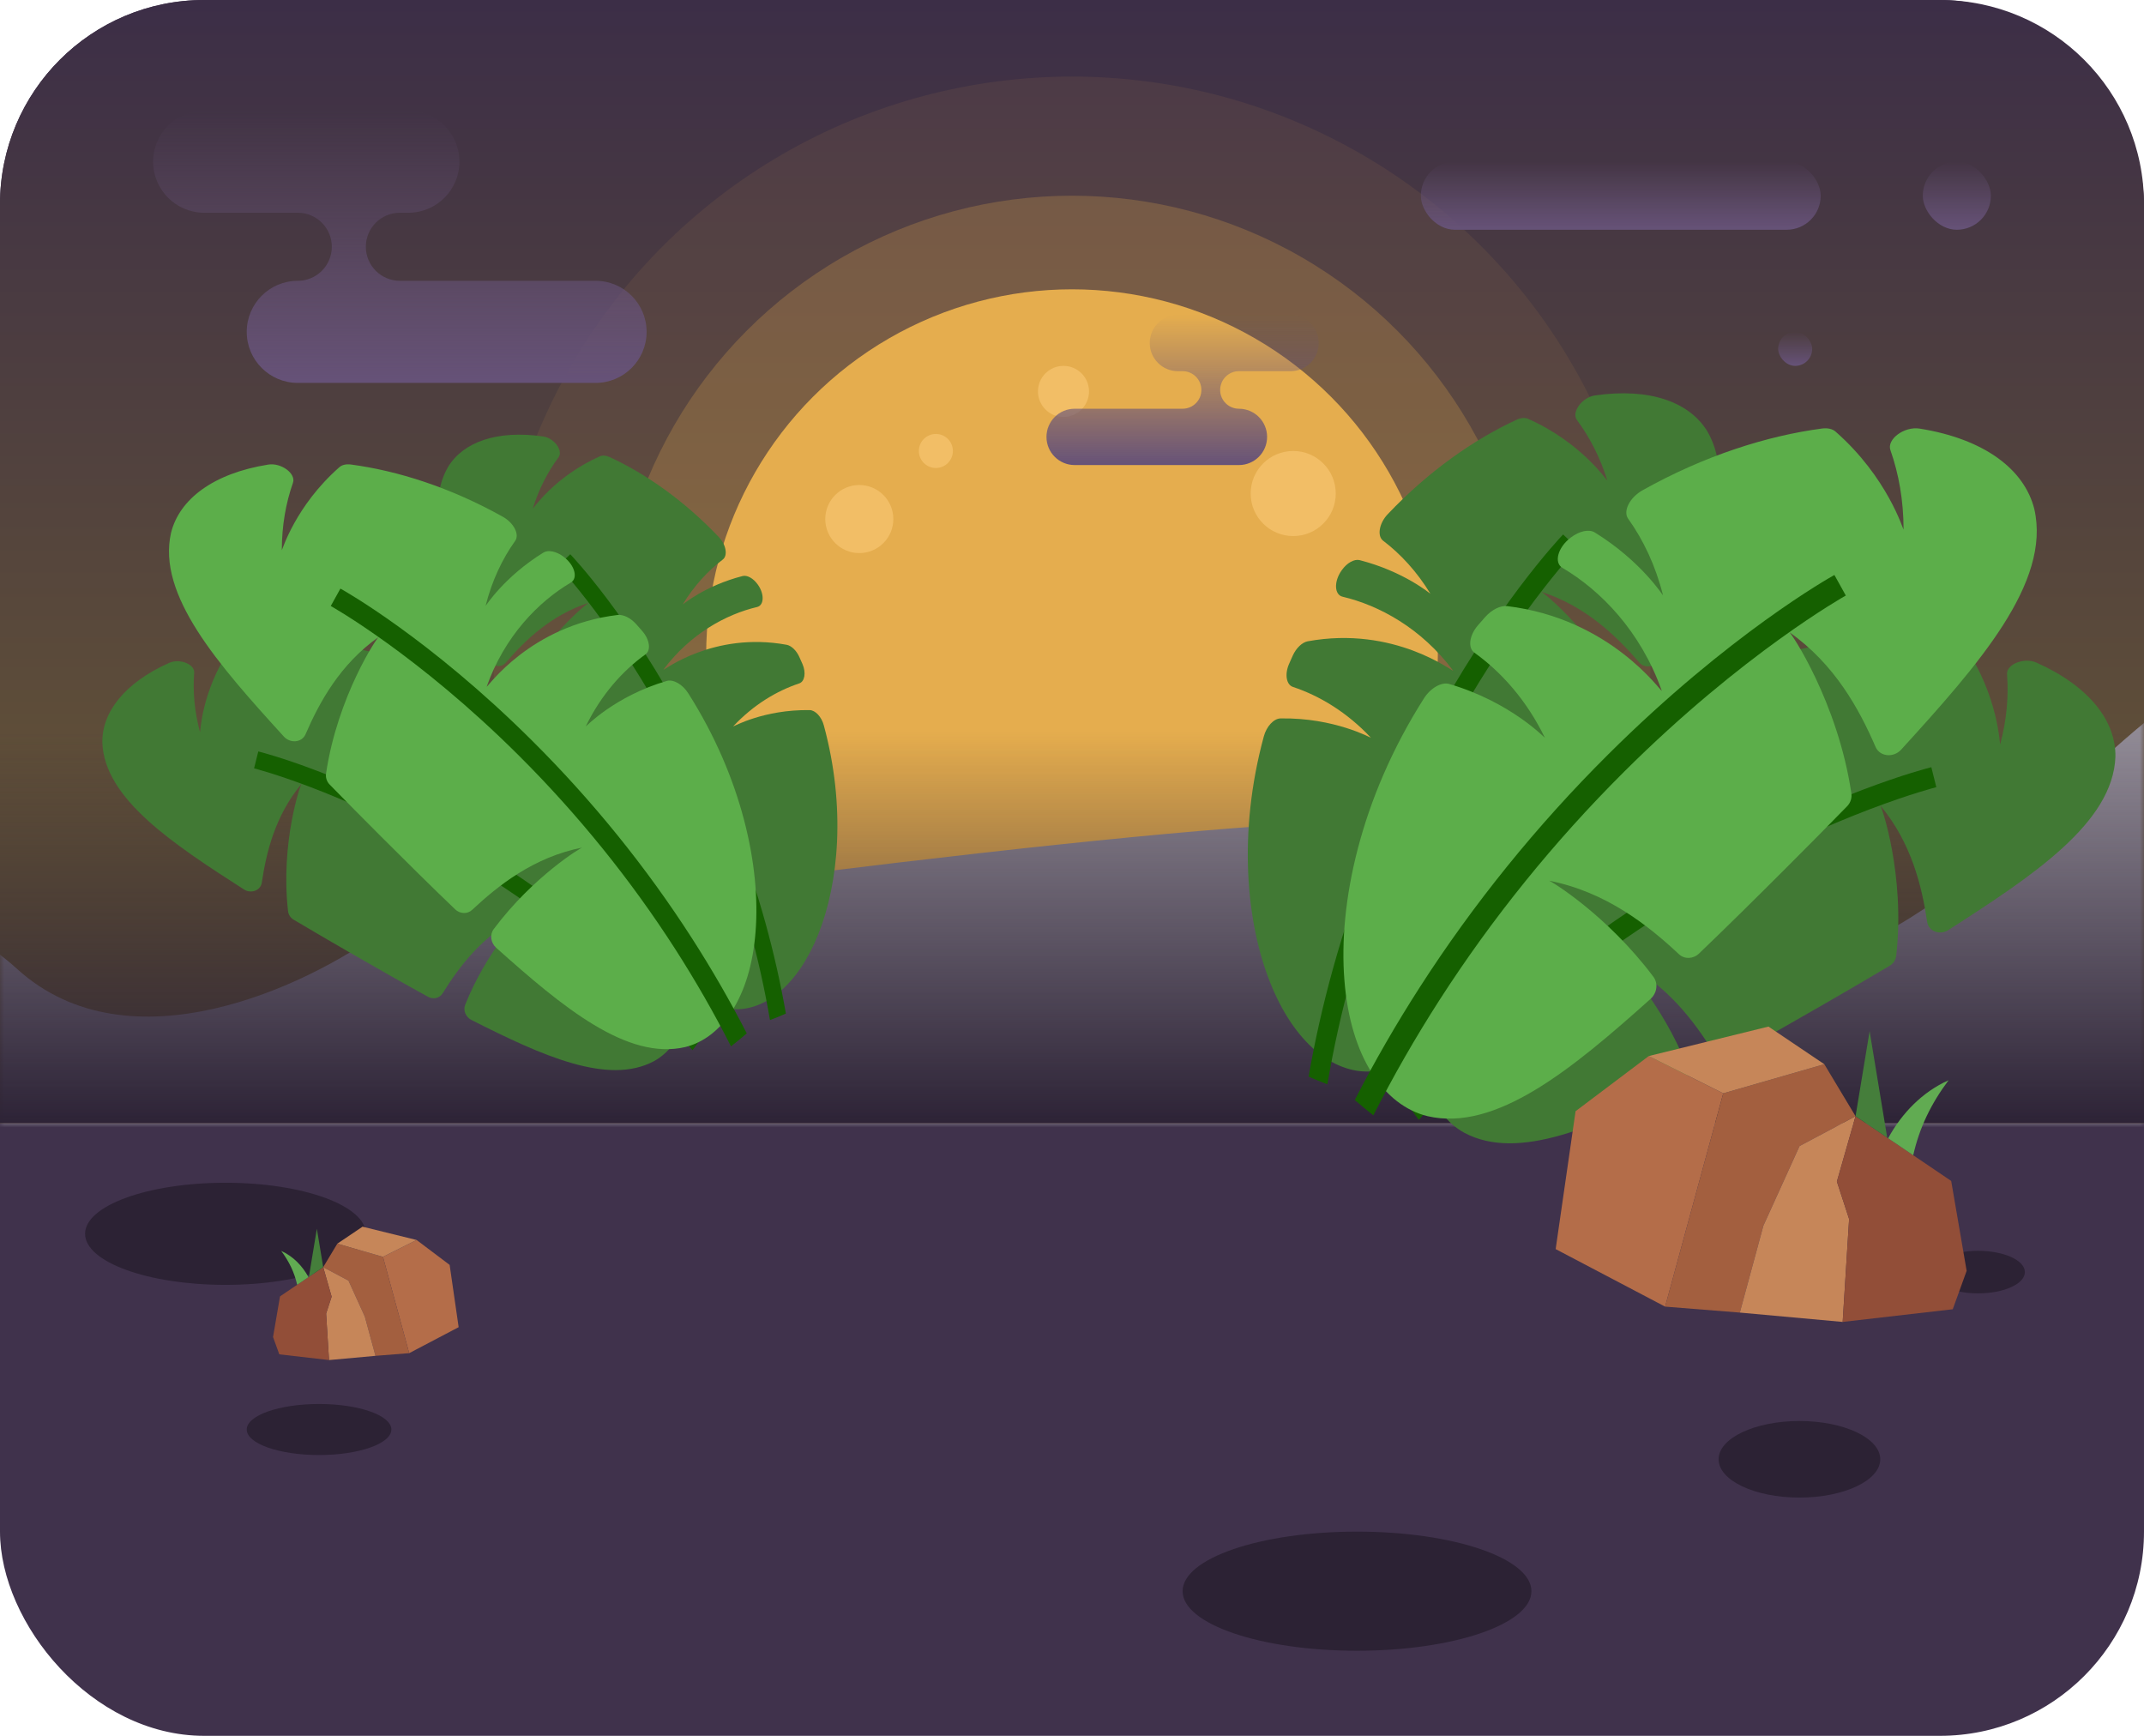 <svg width="252" height="204" viewBox="0 0 252 204" fill="none" xmlns="http://www.w3.org/2000/svg">
<rect width="252" height="204" rx="24" fill="#40324C"/>
<path d="M0 24C0 10.745 10.745 0 24 0H228C241.255 0 252 10.745 252 24V132H0V24Z" fill="url(#paint0_linear_44_603)"/>
<mask id="mask0_44_603" style="mask-type:alpha" maskUnits="userSpaceOnUse" x="0" y="0" width="252" height="132">
<path d="M0 24C0 10.745 10.745 0 24 0H228C241.255 0 252 10.745 252 24V132H0V24Z" fill="#C4C4C4"/>
</mask>
<g mask="url(#mask0_44_603)">
<circle opacity="0.08" cx="126" cy="77" r="68" fill="#E5AD4E"/>
<circle opacity="0.24" cx="126" cy="77" r="54" fill="#E5AD4E"/>
<circle cx="126" cy="77" r="43" fill="#E5AD4E"/>
<circle cx="101" cy="61" r="4" fill="#F2BE66"/>
<circle cx="110" cy="53" r="2" fill="#F2BE66"/>
<circle cx="152" cy="58" r="5" fill="#F2BE66"/>
<circle cx="125" cy="46" r="3" fill="#F2BE66"/>
<rect x="167" y="19" width="47" height="8" rx="4" fill="url(#paint1_linear_44_603)"/>
<rect x="226" y="19" width="8" height="8" rx="4" fill="url(#paint2_linear_44_603)"/>
<rect x="209" y="39" width="4" height="4" rx="2" fill="url(#paint3_linear_44_603)"/>
<path fill-rule="evenodd" clip-rule="evenodd" d="M18 19C18 15.686 20.686 13 24 13H48C51.314 13 54 15.686 54 19C54 22.314 51.314 25 48 25H47C44.791 25 43 26.791 43 29C43 31.209 44.791 33 47 33H70C73.314 33 76 35.686 76 39C76 42.314 73.314 45 70 45H35C31.686 45 29 42.314 29 39C29 35.686 31.686 33 35 33C37.209 33 39 31.209 39 29C39 26.791 37.209 25 35 25H24C20.686 25 18 22.314 18 19Z" fill="url(#paint4_linear_44_603)"/>
<path fill-rule="evenodd" clip-rule="evenodd" d="M155 40.31C155 38.482 153.518 37 151.69 37H138.448C136.62 37 135.138 38.482 135.138 40.31C135.138 42.139 136.62 43.621 138.448 43.621H139.022C140.231 43.633 141.207 44.616 141.207 45.828C141.207 47.046 140.219 48.034 139 48.034H145.621C144.402 48.034 143.414 47.046 143.414 45.828C143.414 44.616 144.39 43.633 145.598 43.621H151.69C153.518 43.621 155 42.139 155 40.31ZM148.931 51.345C148.931 49.517 147.449 48.035 145.621 48.035H126.31C124.482 48.035 123 49.517 123 51.345C123 53.173 124.482 54.655 126.31 54.655H145.621C147.449 54.655 148.931 53.173 148.931 51.345Z" fill="url(#paint5_linear_44_603)"/>
<path d="M2 113.862C-11.2 101.862 -26.833 108.862 -33 113.862C-32.167 129.529 -28.3 161.662 -19.5 164.862C-8.5 168.862 185 171.862 205 170.362C225 168.862 322 139.362 326.5 133.862C331 128.362 273 71.362 259 79.862C245 88.362 230.5 109.362 210.5 113.862C190.5 118.362 184 99.862 168 96.862C155.2 94.462 80.667 104.196 45 109.362C36.167 115.862 15.2 125.862 2 113.862Z" fill="#908A95"/>
</g>
<path d="M0 86H252V132H0V86Z" fill="url(#paint6_linear_44_603)"/>
<path d="M190.46 112.946C195.894 115.61 199.171 120.091 201.441 123.73C201.852 124.394 202.732 124.593 203.451 124.199C206.987 122.256 210.623 120.186 214.4 118.005C217.052 116.475 219.619 114.978 222.109 113.498C222.545 113.238 222.829 112.79 222.877 112.302C223.955 102.877 221.129 94.602 220.976 94.622C224.685 99.056 225.901 104.211 226.518 108.363C226.681 109.444 227.991 109.935 228.978 109.317C238.987 102.9 248.346 96.698 248.641 88.941C248.713 84.732 245.549 80.634 239.372 77.877C237.907 77.223 235.801 78.068 235.902 79.246C236.098 81.816 235.866 84.598 235.091 87.498C235.039 87.516 234.907 81.883 230.931 75.929C230.702 75.591 230.254 75.347 229.677 75.271C223.991 74.527 217.254 74.836 210.198 76.624C208.7 77.001 207.657 78.191 207.992 79.07C208.933 81.58 209.468 84.451 209.42 87.625C209.396 87.639 208.167 83.644 204.301 79.544C203.833 79.051 202.809 78.993 201.801 79.41C201.783 79.418 201.764 79.425 201.747 79.433C200.21 80.069 199.427 81.471 200.145 82.206C203.338 85.459 206.243 90.585 206.751 97.08C206.642 97.193 203.624 88.553 193.625 84.535C192.979 84.287 192.004 84.484 191.166 85.033C190.847 85.242 190.532 85.453 190.218 85.666C189.071 86.447 188.596 87.642 189.126 88.286C191.305 90.949 193.058 94.417 193.873 98.625C193.841 98.655 191.437 94.172 185.787 90.732C185.089 90.312 183.821 90.638 182.885 91.508C173.869 99.782 168.909 109.637 167.484 117.369C166.016 125.197 168.082 130.903 172.109 133.126C178.493 136.539 187.714 132.33 197.444 127.408C198.235 126.999 198.615 126.066 198.298 125.295C195.313 117.843 190.534 112.896 190.46 112.946V112.946Z" fill="#417934"/>
<path d="M227.59 92.511C227.475 92.539 215.846 95.503 200.831 104.133C192.022 109.197 183.787 115.192 176.353 121.954C172.991 125.014 169.788 128.234 166.759 131.606C166.259 130.945 165.779 130.272 165.318 129.587C168.307 126.288 171.462 123.129 174.769 120.125C182.343 113.241 190.732 107.14 199.703 101.991C214.997 93.212 226.52 90.283 227.004 90.163L227.297 91.338L227.59 92.511Z" fill="#156000"/>
<path d="M165.707 100.09C171.492 99.467 176.457 101.428 180.171 103.222C180.845 103.551 181.663 103.261 182.045 102.571C183.922 99.176 185.816 95.627 187.768 91.915C189.138 89.31 190.457 86.775 191.721 84.294C191.943 83.858 191.944 83.349 191.732 82.927C187.771 74.711 181.225 69.434 181.111 69.529C186.403 71.23 190.038 74.797 192.67 77.855C193.358 78.651 194.675 78.378 195.159 77.368C200.003 67.013 204.429 57.168 200.686 50.709C198.585 47.25 193.908 45.543 187.471 46.472C185.945 46.692 184.666 48.461 185.353 49.367C186.832 51.355 188.071 53.736 188.93 56.492C188.896 56.533 185.898 52.021 179.609 49.221C179.249 49.064 178.759 49.095 178.252 49.33C173.247 51.644 167.928 55.353 163.11 60.429C162.086 61.505 161.848 63.007 162.572 63.55C164.625 65.108 166.534 67.168 168.124 69.772C168.112 69.796 165.062 67.179 159.815 65.83C159.18 65.67 158.318 66.148 157.713 67.005C157.702 67.02 157.691 67.036 157.681 67.051C156.758 68.357 156.841 69.899 157.802 70.127C162.068 71.133 167.06 73.809 170.808 78.829C170.777 78.977 163.889 73.502 153.697 75.368C153.044 75.498 152.352 76.158 151.953 77.035C151.801 77.368 151.653 77.702 151.507 78.036C150.976 79.26 151.202 80.475 151.964 80.727C155.103 81.774 158.308 83.693 161.13 86.696C161.12 86.736 156.865 84.326 150.505 84.43C149.722 84.447 148.858 85.362 148.544 86.55C145.462 97.905 146.488 108.463 149.298 115.481C152.123 122.599 156.732 126.177 161.147 125.917C168.089 125.415 173.425 117.26 178.809 108.264C179.242 107.525 179.072 106.572 178.419 106.107C172.167 101.581 165.742 100.012 165.707 100.09V100.09Z" fill="#417934"/>
<path d="M185.404 64.418C185.325 64.5 177.392 72.879 169.616 87.603C165.053 96.241 161.435 105.343 158.862 114.656C157.699 118.87 156.748 123.132 156.016 127.428C155.271 127.148 154.536 126.847 153.809 126.526C154.545 122.31 155.489 118.122 156.635 113.982C159.259 104.498 162.948 95.231 167.599 86.44C175.526 71.452 183.391 63.155 183.723 62.81L184.564 63.614L185.404 64.418Z" fill="#156000"/>
<path d="M182.044 103.494C188.823 104.826 193.761 108.799 197.34 112.142C197.989 112.753 199.018 112.712 199.695 112.065C203.02 108.878 206.418 105.521 209.939 102C212.411 99.529 214.8 97.119 217.108 94.751C217.513 94.336 217.693 93.758 217.601 93.206C216.006 82.494 210.444 74.203 210.281 74.271C215.682 78.064 218.546 83.39 220.453 87.786C220.952 88.93 222.542 89.085 223.447 88.111C232.589 78.077 241.077 68.474 239.11 59.831C237.946 55.169 233.246 51.585 225.62 50.37C223.811 50.081 221.738 51.636 222.197 52.905C223.174 55.681 223.739 58.817 223.741 62.245C223.689 62.279 221.88 56.107 215.736 50.715C215.383 50.411 214.817 50.273 214.159 50.361C207.668 51.221 200.33 53.552 193.078 57.608C191.538 58.467 190.739 60.087 191.368 60.958C193.147 63.447 194.586 66.456 195.47 69.969C195.448 69.992 192.912 65.95 187.438 62.571C186.776 62.166 185.63 62.405 184.641 63.162C184.624 63.176 184.606 63.19 184.588 63.203C183.082 64.359 182.632 66.136 183.641 66.734C188.124 69.378 192.842 74.172 195.321 81.184C195.234 81.341 189.354 72.706 177.14 71.23C176.354 71.147 175.337 71.652 174.575 72.505C174.286 72.829 174 73.155 173.717 73.483C172.683 74.683 172.511 76.141 173.287 76.695C176.477 78.988 179.435 82.294 181.576 86.693C181.55 86.736 177.575 82.502 170.327 80.379C169.434 80.122 168.131 80.856 167.356 82.092C159.859 93.88 157.302 106.214 158.015 115.161C158.709 124.228 162.673 129.909 167.771 131.17C175.819 133.048 184.744 125.682 194.019 117.379C194.77 116.694 194.914 115.553 194.337 114.796C188.843 107.461 182.111 103.417 182.044 103.494V103.494Z" fill="#5CAE4A"/>
<path d="M216.951 69.989C216.832 70.054 204.884 76.758 190.877 90.712C182.66 98.898 175.349 107.943 169.15 117.596C166.346 121.964 163.766 126.461 161.422 131.074C160.675 130.494 159.947 129.894 159.236 129.274C161.557 124.753 164.104 120.337 166.862 116.047C173.18 106.218 180.629 97.011 189.001 88.683C203.272 74.483 215.113 67.847 215.611 67.573L216.282 68.781L216.951 69.989Z" fill="#156000"/>
<path d="M61.32 107.613C56.717 109.87 53.94 113.666 52.017 116.75C51.669 117.312 50.923 117.481 50.314 117.146C47.319 115.5 44.238 113.747 41.038 111.899C38.792 110.603 36.617 109.334 34.507 108.08C34.137 107.86 33.897 107.481 33.856 107.067C32.943 99.083 35.337 92.072 35.467 92.089C32.325 95.845 31.294 100.213 30.771 103.73C30.634 104.646 29.524 105.062 28.688 104.538C20.208 99.102 12.279 93.848 12.029 87.276C11.968 83.71 14.649 80.238 19.882 77.903C21.123 77.348 22.907 78.065 22.822 79.062C22.655 81.24 22.852 83.596 23.509 86.054C23.553 86.069 23.665 81.297 27.033 76.252C27.227 75.966 27.607 75.759 28.095 75.695C32.913 75.065 38.62 75.326 44.598 76.841C45.867 77.161 46.751 78.168 46.467 78.913C45.67 81.04 45.217 83.472 45.258 86.161C45.278 86.173 46.319 82.788 49.594 79.315C49.991 78.897 50.858 78.848 51.712 79.202C51.727 79.208 51.743 79.214 51.758 79.221C53.06 79.76 53.723 80.948 53.115 81.57C50.41 84.326 47.949 88.669 47.518 94.171C47.611 94.267 50.167 86.948 58.638 83.544C59.186 83.333 60.012 83.5 60.722 83.965C60.992 84.142 61.259 84.321 61.525 84.502C62.497 85.163 62.9 86.175 62.45 86.721C60.604 88.978 59.119 91.915 58.429 95.48C58.455 95.505 60.492 91.707 65.279 88.794C65.87 88.438 66.945 88.713 67.738 89.45C75.376 96.461 79.578 104.81 80.785 111.36C82.029 117.992 80.279 122.826 76.867 124.71C71.458 127.601 63.647 124.035 55.403 119.865C54.733 119.519 54.411 118.729 54.679 118.075C57.209 111.762 61.257 107.57 61.32 107.613V107.613Z" fill="#417934"/>
<path d="M29.864 90.301C29.961 90.324 39.813 92.835 52.533 100.147C59.996 104.437 66.973 109.516 73.271 115.244C76.12 117.837 78.833 120.565 81.4 123.421C81.823 122.862 82.23 122.292 82.62 121.711C80.088 118.916 77.415 116.24 74.613 113.695C68.197 107.863 61.09 102.694 53.489 98.332C40.532 90.894 30.77 88.413 30.36 88.312L30.111 89.306L29.864 90.301Z" fill="#156000"/>
<path d="M82.291 96.722C77.389 96.194 73.183 97.855 70.037 99.375C69.466 99.653 68.773 99.408 68.449 98.823C66.859 95.947 65.254 92.94 63.601 89.796C62.44 87.588 61.323 85.441 60.252 83.339C60.064 82.97 60.063 82.538 60.243 82.181C63.598 75.221 69.144 70.749 69.241 70.83C64.757 72.271 61.678 75.293 59.447 77.884C58.865 78.558 57.749 78.327 57.339 77.471C53.235 68.699 49.486 60.358 52.656 54.886C54.437 51.956 58.399 50.509 63.852 51.297C65.145 51.483 66.228 52.981 65.647 53.748C64.394 55.433 63.344 57.45 62.617 59.785C62.645 59.82 65.185 55.998 70.513 53.625C70.818 53.492 71.233 53.519 71.663 53.718C75.903 55.678 80.409 58.821 84.491 63.12C85.359 64.032 85.56 65.305 84.947 65.765C83.207 67.084 81.59 68.829 80.243 71.036C80.253 71.056 82.837 68.839 87.283 67.697C87.82 67.56 88.55 67.966 89.063 68.692C89.072 68.705 89.082 68.718 89.091 68.731C89.872 69.837 89.802 71.143 88.988 71.337C85.374 72.189 81.144 74.457 77.969 78.709C77.996 78.835 83.831 74.196 92.466 75.777C93.019 75.887 93.605 76.447 93.943 77.189C94.072 77.472 94.197 77.754 94.32 78.037C94.771 79.074 94.579 80.104 93.934 80.317C91.274 81.204 88.559 82.83 86.168 85.374C86.177 85.408 89.782 83.366 95.17 83.454C95.833 83.468 96.565 84.244 96.831 85.25C99.443 94.87 98.573 103.815 96.192 109.76C93.799 115.791 89.895 118.822 86.154 118.602C80.273 118.177 75.752 111.268 71.191 103.646C70.824 103.021 70.968 102.213 71.521 101.819C76.818 97.985 82.261 96.655 82.291 96.722V96.722Z" fill="#417934"/>
<path d="M65.603 66.5C65.67 66.569 72.391 73.668 78.98 86.142C82.845 93.46 85.91 101.171 88.09 109.061C89.075 112.631 89.88 116.242 90.501 119.882C91.132 119.644 91.755 119.39 92.371 119.118C91.747 115.546 90.947 111.998 89.976 108.491C87.753 100.455 84.628 92.605 80.688 85.157C73.972 72.459 67.309 65.43 67.028 65.138L66.315 65.819L65.603 66.5Z" fill="#156000"/>
<path d="M68.45 99.605C62.706 100.734 58.523 104.1 55.491 106.932C54.941 107.449 54.069 107.415 53.496 106.866C50.679 104.166 47.8 101.322 44.817 98.339C42.723 96.246 40.7 94.204 38.744 92.198C38.401 91.846 38.248 91.357 38.326 90.889C39.677 81.814 44.389 74.79 44.528 74.847C39.952 78.061 37.525 82.573 35.91 86.297C35.487 87.267 34.14 87.398 33.373 86.573C25.628 78.072 18.438 69.936 20.104 62.614C21.09 58.664 25.072 55.628 31.533 54.599C33.065 54.354 34.821 55.671 34.432 56.746C33.605 59.098 33.126 61.755 33.124 64.659C33.168 64.688 34.701 59.459 39.906 54.891C40.205 54.633 40.685 54.517 41.242 54.591C46.741 55.319 52.958 57.294 59.102 60.731C60.407 61.459 61.084 62.831 60.55 63.568C59.044 65.678 57.825 68.227 57.075 71.203C57.094 71.222 59.242 67.798 63.88 64.935C64.441 64.592 65.412 64.794 66.25 65.436C66.264 65.448 66.28 65.459 66.294 65.471C67.571 66.45 67.951 67.956 67.097 68.462C63.299 70.702 59.302 74.764 57.201 80.705C57.275 80.837 62.257 73.521 72.605 72.271C73.271 72.2 74.132 72.628 74.778 73.352C75.023 73.626 75.265 73.902 75.505 74.18C76.381 75.197 76.526 76.432 75.869 76.901C73.167 78.844 70.661 81.644 68.847 85.372C68.868 85.407 72.237 81.821 78.377 80.022C79.133 79.805 80.237 80.426 80.893 81.473C87.245 91.46 89.412 101.909 88.807 109.489C88.22 117.17 84.861 121.984 80.542 123.052C73.724 124.643 66.163 118.403 58.304 111.368C57.668 110.788 57.547 109.822 58.036 109.181C62.69 102.966 68.393 99.54 68.45 99.605V99.605Z" fill="#5CAE4A"/>
<path d="M38.877 71.22C38.977 71.275 49.1 76.955 60.966 88.776C67.929 95.712 74.122 103.374 79.374 111.552C81.749 115.253 83.935 119.063 85.921 122.971C86.554 122.479 87.17 121.971 87.773 121.446C85.806 117.616 83.649 113.875 81.312 110.24C75.96 101.913 69.649 94.113 62.556 87.057C50.466 75.027 40.434 69.406 40.012 69.173L39.444 70.196L38.877 71.22Z" fill="#156000"/>
<ellipse cx="26.5" cy="145" rx="16.5" ry="6" fill="#2C2234"/>
<ellipse cx="37.5" cy="168" rx="8.5" ry="3" fill="#2C2234"/>
<ellipse cx="159.5" cy="187" rx="20.5" ry="7" fill="#2C2234"/>
<ellipse cx="211.5" cy="171.5" rx="9.5" ry="4.5" fill="#2C2234"/>
<ellipse cx="232.5" cy="149.5" rx="5.5" ry="2.5" fill="#2C2234"/>
<path fill-rule="evenodd" clip-rule="evenodd" d="M202.546 128.491L193.792 124.108L185.189 130.591L182.848 146.797L195.714 153.558L202.546 128.491Z" fill="#B46D49"/>
<path fill-rule="evenodd" clip-rule="evenodd" d="M204.494 154.258L195.714 153.558L202.546 128.491L214.425 125.068L218.096 131.181L211.515 134.689L207.261 144.05L204.494 154.258Z" fill="#A35F3F"/>
<path fill-rule="evenodd" clip-rule="evenodd" d="M218.096 131.181L211.515 134.689L207.262 144.05L204.494 154.258L216.583 155.356L217.34 143.269L215.903 138.859L218.096 131.181Z" fill="#C68659"/>
<path fill-rule="evenodd" clip-rule="evenodd" d="M218.096 131.181L215.903 138.859L217.34 143.269L216.583 155.356L229.521 153.867L231.154 149.354L229.338 138.787L218.096 131.181Z" fill="#924E38"/>
<path fill-rule="evenodd" clip-rule="evenodd" d="M214.424 125.068L207.859 120.646L193.792 124.108L202.546 128.491L214.424 125.068Z" fill="#C68659"/>
<path fill-rule="evenodd" clip-rule="evenodd" d="M219.749 121.181L221.818 133.7L218.096 131.181L219.749 121.181Z" fill="#457E3B"/>
<path fill-rule="evenodd" clip-rule="evenodd" d="M221.925 133.772C223.536 130.823 225.94 128.334 229.03 126.954C226.958 129.72 225.609 132.527 224.874 135.767L221.925 133.772Z" fill="#61AB52"/>
<path fill-rule="evenodd" clip-rule="evenodd" d="M45.011 147.705L48.965 145.726L52.85 148.654L53.908 155.973L48.097 159.026L45.011 147.705Z" fill="#B46D49"/>
<path fill-rule="evenodd" clip-rule="evenodd" d="M44.132 159.342L48.097 159.026L45.012 147.705L39.647 146.16L37.989 148.92L40.961 150.504L42.882 154.732L44.132 159.342Z" fill="#A35F3F"/>
<path fill-rule="evenodd" clip-rule="evenodd" d="M37.989 148.92L40.961 150.505L42.882 154.732L44.132 159.342L38.672 159.838L38.33 154.379L38.979 152.388L37.989 148.92Z" fill="#C68659"/>
<path fill-rule="evenodd" clip-rule="evenodd" d="M37.989 148.92L38.979 152.388L38.33 154.379L38.672 159.838L32.829 159.166L32.092 157.127L32.912 152.355L37.989 148.92Z" fill="#924E38"/>
<path fill-rule="evenodd" clip-rule="evenodd" d="M39.647 146.16L42.612 144.163L48.965 145.726L45.011 147.705L39.647 146.16Z" fill="#C68659"/>
<path fill-rule="evenodd" clip-rule="evenodd" d="M37.242 144.404L36.308 150.058L37.989 148.92L37.242 144.404Z" fill="#457E3B"/>
<path fill-rule="evenodd" clip-rule="evenodd" d="M36.26 150.091C35.532 148.759 34.447 147.635 33.051 147.011C33.987 148.261 34.596 149.528 34.928 150.991L36.26 150.091Z" fill="#61AB52"/>
<defs>
<linearGradient id="paint0_linear_44_603" x1="126" y1="0" x2="126" y2="132" gradientUnits="userSpaceOnUse">
<stop stop-color="#3C2E47"/>
<stop offset="1" stop-color="#705E31"/>
</linearGradient>
<linearGradient id="paint1_linear_44_603" x1="190.5" y1="19" x2="190.5" y2="27" gradientUnits="userSpaceOnUse">
<stop stop-color="#665278" stop-opacity="0"/>
<stop offset="1" stop-color="#665278"/>
</linearGradient>
<linearGradient id="paint2_linear_44_603" x1="230" y1="19" x2="230" y2="27" gradientUnits="userSpaceOnUse">
<stop stop-color="#665278" stop-opacity="0"/>
<stop offset="1" stop-color="#665278"/>
</linearGradient>
<linearGradient id="paint3_linear_44_603" x1="211" y1="39" x2="211" y2="43" gradientUnits="userSpaceOnUse">
<stop stop-color="#665278" stop-opacity="0"/>
<stop offset="1" stop-color="#665278"/>
</linearGradient>
<linearGradient id="paint4_linear_44_603" x1="47" y1="13" x2="47" y2="45" gradientUnits="userSpaceOnUse">
<stop stop-color="#665278" stop-opacity="0"/>
<stop offset="1" stop-color="#665278"/>
</linearGradient>
<linearGradient id="paint5_linear_44_603" x1="139" y1="37" x2="139" y2="54.655" gradientUnits="userSpaceOnUse">
<stop stop-color="#665278" stop-opacity="0"/>
<stop offset="1" stop-color="#665278"/>
</linearGradient>
<linearGradient id="paint6_linear_44_603" x1="126" y1="86" x2="126" y2="132" gradientUnits="userSpaceOnUse">
<stop stop-color="#2D2336" stop-opacity="0"/>
<stop offset="1" stop-color="#2D2336"/>
</linearGradient>
</defs>
</svg>
